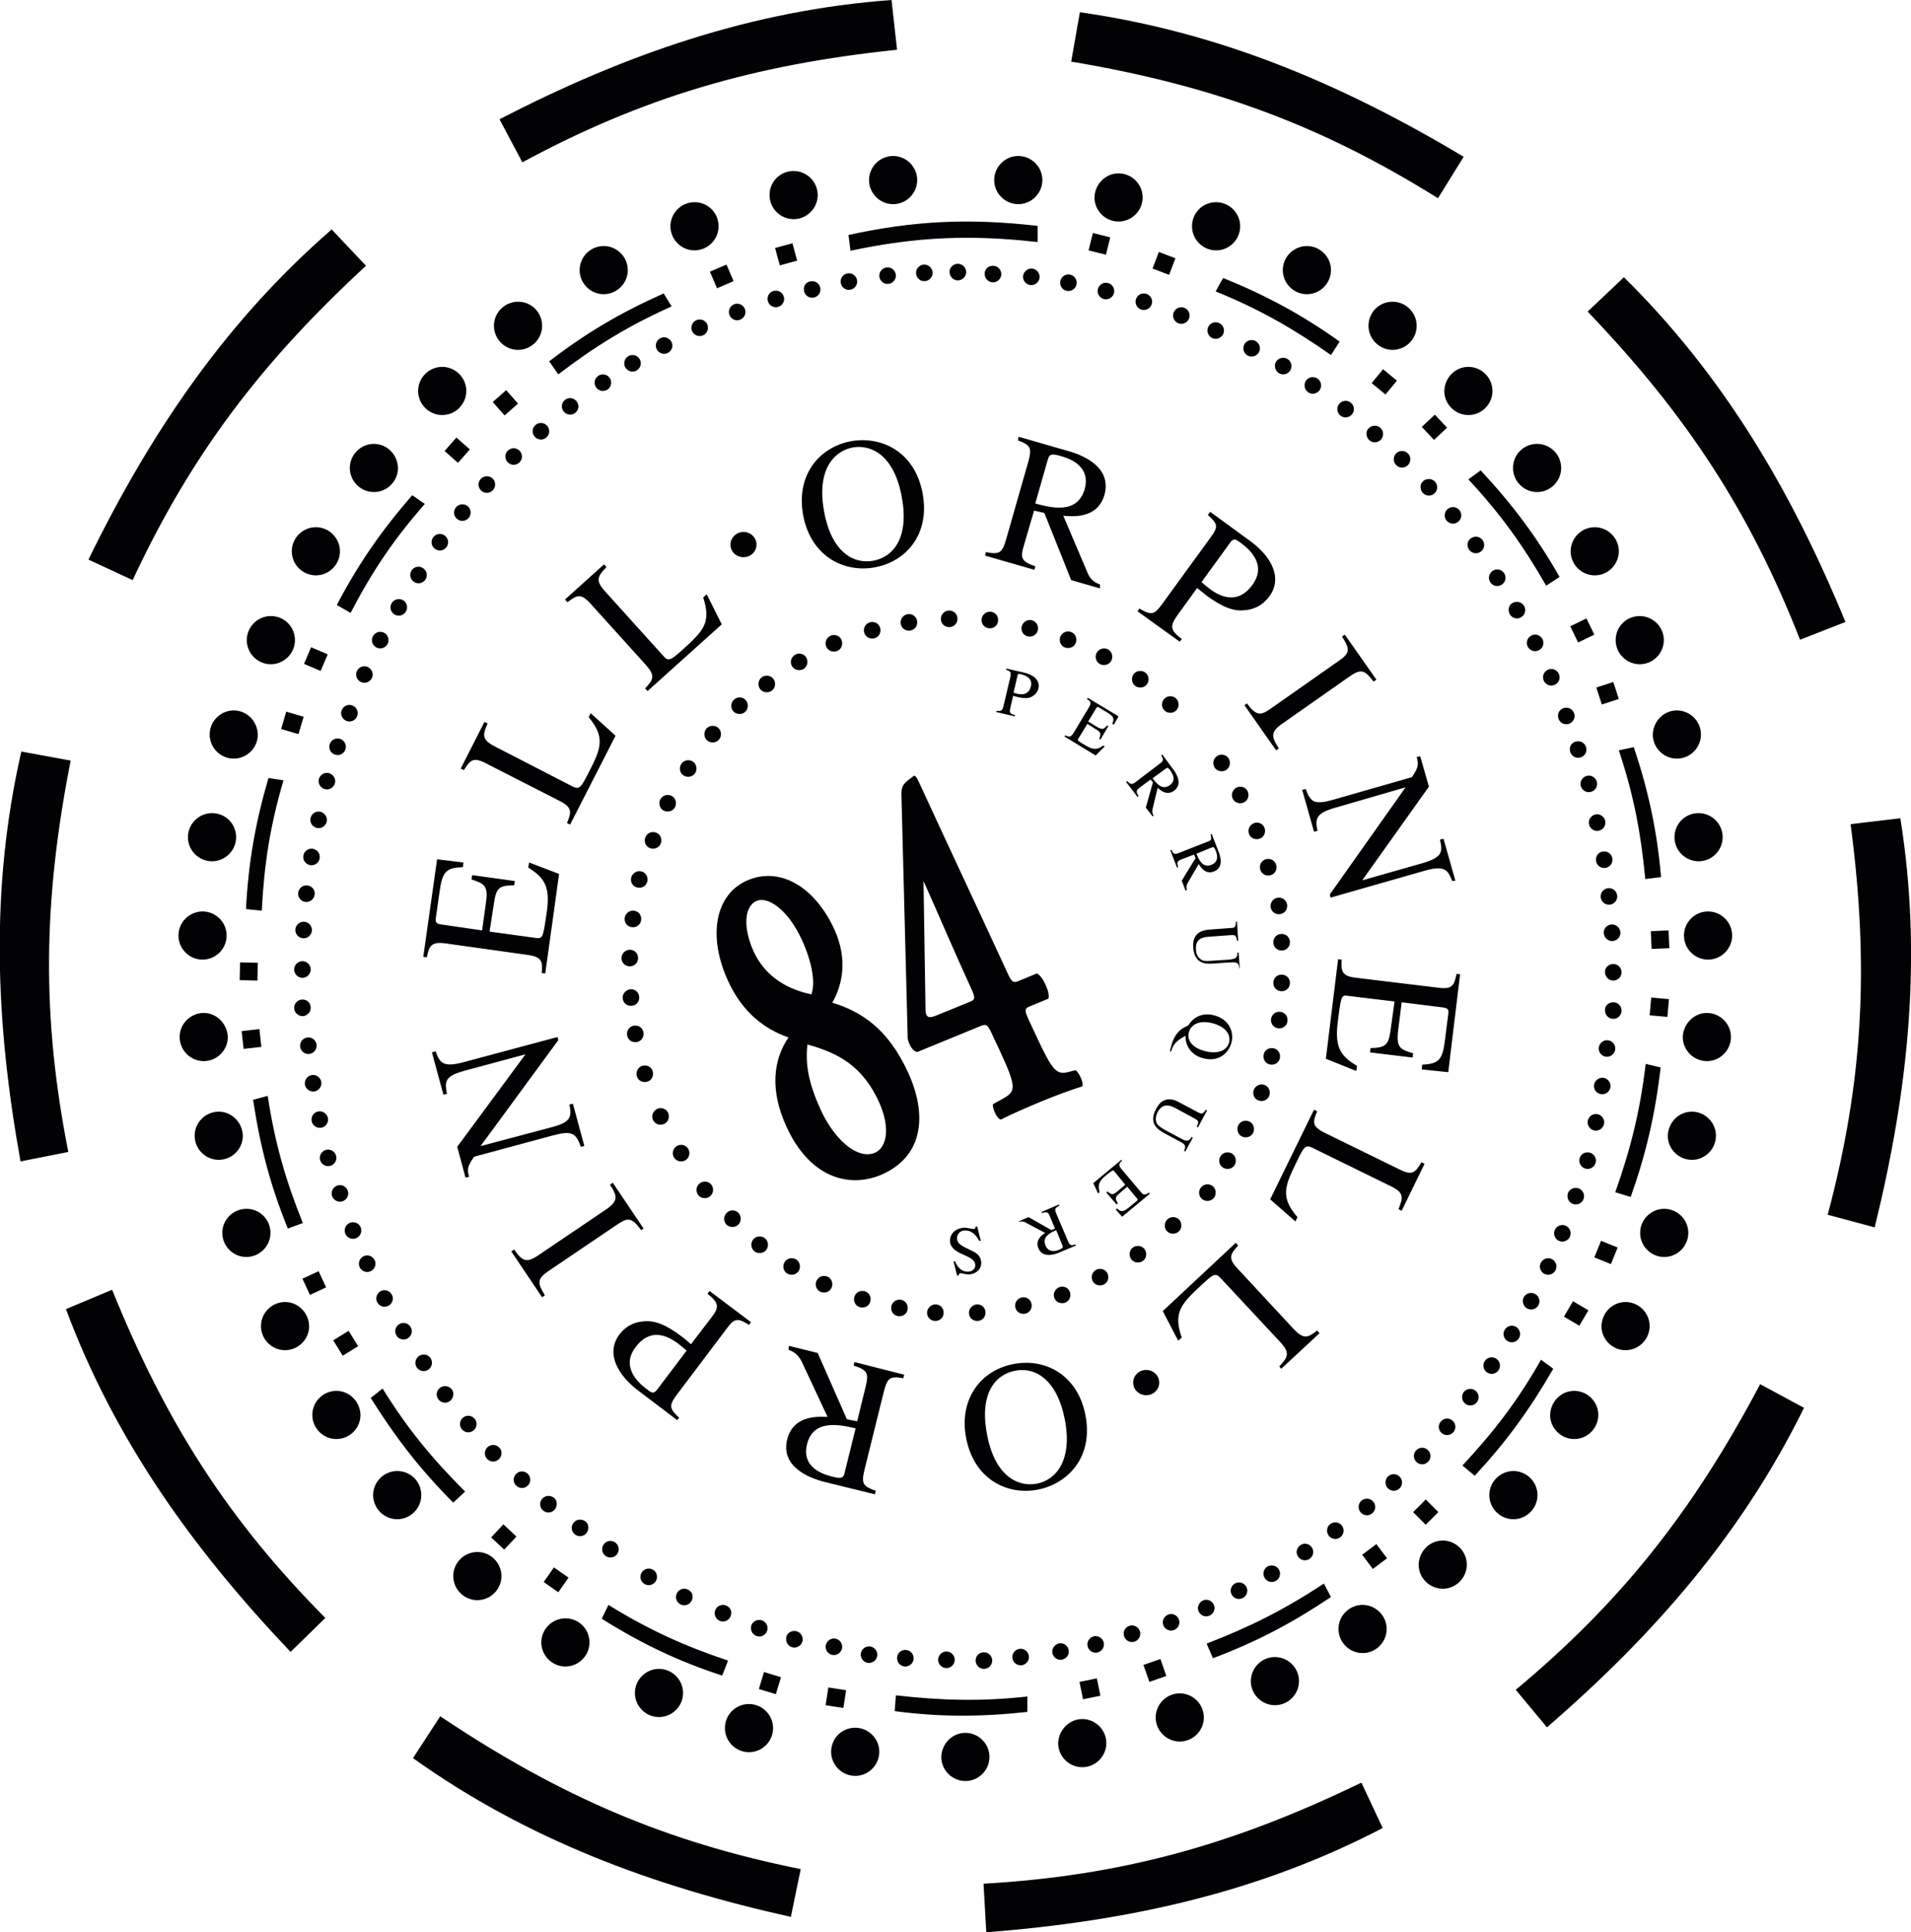 <?xml version="1.0" encoding="utf-8"?>
<!-- Generator: Adobe Illustrator 21.1.0, SVG Export Plug-In . SVG Version: 6.00 Build 0)  -->
<svg version="1.1" id="Capa_1" xmlns="http://www.w3.org/2000/svg" xmlns:xlink="http://www.w3.org/1999/xlink" x="0px" y="0px"
	 viewBox="0 0 484 489.3" style="enable-background:new 0 0 484 489.3;" xml:space="preserve">
<style type="text/css">
	.st0{fill-rule:evenodd;clip-rule:evenodd;fill:#020204;}
</style>
<path class="st0" d="M290.3,346.9c1.8,0,3.3,1.4,3.3,3.2c0,1.8-1.5,3.2-3.3,3.2c-1.8,0-3.3-1.4-3.3-3.2
	C287,348.4,288.4,346.9,290.3,346.9 M188.3,134.7c1.8,0,3.3,1.4,3.3,3.2c0,1.8-1.5,3.2-3.3,3.2c-1.8,0-3.3-1.4-3.3-3.2
	C185,136.2,186.5,134.7,188.3,134.7z M153,142.9l-9.9,8.9l0.6,0.7c2.4-1.8,3.4-2.4,5.9,0.4l14,15.5c2.4,2.7,1.9,3.7-0.2,5.9l0.6,0.7
	l18.8-16.9l-3.8-7.6l-0.9,0.8c2.1,6.4,0,8.5-5.2,13.2c-2.9,2.6-3.6,3.1-4.8,1.7l-14.9-16.5c-2.5-2.8-1.8-3.8,0.4-6.1L153,142.9z
	 M122.7,182.8l-6,11.8l0.8,0.4c1.6-2.5,2.3-3.4,5.6-1.7l18.6,9.5c3.2,1.6,3.1,2.8,1.9,5.6l0.8,0.4l11.5-22.5l-6.3-5.7l-0.5,1
	c4.3,5.2,3.1,8-0.1,14.2c-1.8,3.5-2.2,4.2-3.9,3.4L125.3,189c-3.3-1.7-3.1-2.9-1.8-5.8L122.7,182.8z M134,218.4l-0.2,1.3
	c4.4,2.7,5.5,5.2,4.7,11.1c-1,6.9-1,6.9-2.9,6.7l-11.6-1.6l1.1-7.2c0.6-3.9,1.3-4.5,5.1-4.5l0.2-1.1l-10.8-1.5l-0.2,1.1
	c3.2,1,4.3,1.6,3.7,5.7l-1,7.2l-10.3-1.5c-1.6-0.2-1.5-0.8-1.4-1.8l0.9-6.3c0.7-5.2,1.6-6.3,5.9-6.4l0.2-1.2l-6.7-0.8l-3.5,24.7
	l0.9,0.1c0.6-2.9,1.1-4,4.8-3.5l20.7,2.9c3.6,0.5,3.9,1.6,3.6,4.6l0.9,0.1l3.5-25.2L134,218.4z M109.4,266.5l2.9,10.7l0.9-0.2
	c-0.6-3.2-0.6-4.5,4.6-5.9L133,267l0,0.1l-17.2,23.3l2.1,7.8l0.9-0.2c-0.5-1.8-0.5-2.6,1.3-5.1l20-5.4c4.9-1.3,5.8-0.5,7,2.9
	l0.9-0.2l-2.9-10.7l-0.9,0.2c0.8,3.4,0,4.6-4.7,5.8l-17.7,4.7l0-0.1l19.6-26.7l-0.2-0.8l-23.9,6.4c-5.3,1.4-5.9,0-7-2.8L109.4,266.5
	z M163,311.1l-7.8-11.6l-0.7,0.5c1.9,2.9,2.1,4.1-0.9,6.2l-17.3,11.7c-3.1,2.1-4.1,1.3-6.1-1.5l-0.7,0.5l7.8,11.6l0.7-0.5
	c-2-3.3-1.9-4.2,1-6.2l17.3-11.7c2.8-1.9,3.7-1.8,6.1,1.4L163,311.1z M166.5,351.8c-0.9,1.2-1.4,1-2.5,0.1c-1.7-1.2-7.1-5.5-3-10.8
	c4.3-5.7,9.3-1.9,10.7-0.9c0.8,0.6,1.5,1.2,2.2,1.8L166.5,351.8z M172,359c-2.5-2.3-2.6-3.1-0.6-5.8l12.3-16.3c2-2.7,2.7-3.6,6-1.4
	l0.5-0.7l-10.5-7.9l-0.5,0.7c2.8,2.3,3.1,3.3,1,6l-5.2,6.8c-0.8-0.8-1.5-1.3-2.4-2c-3.9-3-6.9-4.1-9.6-3.8c-1.1,0.1-3.9,0.4-6.1,3.3
	c-3.6,4.8-0.4,10.3,4.7,14.2l9.9,7.5L172,359z M213.9,373c-0.3,1.3-0.8,1.5-3.2,0.9c-1.9-0.5-7.8-2.1-6.3-8.2
	c1.6-6.5,8.5-4.9,12.3-4L213.9,373z M199.7,341.8c1.8,0.6,2.7,1.7,3.4,3.1l6.5,13.9c-2.4-0.1-8.6-0.5-10.2,5.6
	c-1.8,7,5.5,9.9,9.6,10.9l12.6,3.1l0.2-0.9c-3.1-1.1-3.7-1.7-2.9-5.1l4.9-19.8c0.9-3.4,1.3-4.3,5-3.6l0.2-0.9l-12.6-3.2l-0.2,0.9
	c3.6,1.1,3.8,2.1,3.1,5.1l-2.2,9l-2.6-0.5l-7.4-16.8l-7.3-1.8L199.7,341.8z M257.1,347.1c5.1-1,10.6,2.2,12.6,12.4
	c2,10.5-2.4,15.3-7.1,16.2c-4.7,0.9-10.6-1.8-12.6-12.4C248,353.1,251.9,348.1,257.1,347.1z M256.7,345.4c-8.4,1.6-13.9,9-12,18.8
	c2.1,10.6,10.6,14.5,18.2,13c7.6-1.5,14.1-8.3,12-18.9C273,348.5,265.1,343.8,256.7,345.4z M324.5,346.6l9.7-9l-0.6-0.7
	c-2.3,1.8-3.3,2.4-5.9-0.3l-14.2-15.3c-2.5-2.6-2-3.7,0.1-5.9l-0.6-0.7L294.5,332l3.9,7.5l0.9-0.8c-2.2-6.3-0.2-8.5,5-13.3
	c2.9-2.7,3.5-3.2,4.8-1.8l15.2,16.3c2.5,2.7,1.9,3.8-0.3,6.1L324.5,346.6z M355,306.6l5.8-11.9l-0.8-0.4c-1.5,2.6-2.3,3.5-5.6,1.8
	l-18.8-9.2c-3.3-1.6-3.2-2.7-2-5.5l-0.8-0.4l-11.1,22.7l6.4,5.6l0.5-1.1c-4.4-5.1-3.2-7.9-0.1-14.2c1.7-3.5,2.1-4.2,3.8-3.4l20,9.8
	c3.3,1.6,3.1,2.8,1.9,5.8L355,306.6z M343.5,271.2l0.2-1.3c-4.5-2.6-5.6-5.1-4.9-11c0.9-7,0.9-7,2.8-6.7l11.6,1.4l-1,7.2
	c-0.5,3.9-1.3,4.5-5.1,4.6l-0.1,1.1l10.8,1.3l0.1-1.1c-3.3-0.9-4.3-1.5-3.8-5.7l0.9-7.2l10.4,1.3c1.6,0.2,1.5,0.8,1.4,1.7l-0.8,6.3
	c-0.6,5.2-1.5,6.3-5.8,6.5l-0.1,1.2l6.7,0.7l3-24.8l-0.9-0.1c-0.6,2.9-1,4-4.7,3.5l-20.7-2.5c-3.6-0.4-3.9-1.6-3.7-4.6l-0.9-0.1
	l-3.1,25.2L343.5,271.2z M368.6,223l-3-10.6l-0.9,0.2c0.7,3.1,0.7,4.5-4.5,6l-15.1,4.3l0-0.1l16.8-23.6l-2.2-7.7l-0.9,0.2
	c0.5,1.8,0.5,2.6-1.2,5.1l-19.9,5.7c-4.9,1.4-5.8,0.6-7-2.7l-0.9,0.2l3,10.6l0.9-0.2c-0.8-3.3-0.1-4.6,4.6-5.9l17.6-5.1l0,0.1
	l-19.1,27l0.2,0.8l23.8-6.8c5.3-1.5,5.9-0.1,7,2.6L368.6,223z M315.2,178.6l8,11.4l0.7-0.5c-1.9-2.9-2.2-4.1,0.8-6.2l17.1-12
	c3.1-2.2,4-1.4,6.1,1.3l0.7-0.5l-8-11.4l-0.7,0.5c2.1,3.3,2,4.2-0.9,6.2l-17.1,12c-2.7,1.9-3.7,1.9-6.1-1.3L315.2,178.6z
	 M311.5,137.5c0.9-1.3,1.4-1,2.5-0.2c1.7,1.2,7.2,5.3,3.2,10.8c-4.2,5.8-9.3,2.1-10.7,1.1c-0.8-0.6-1.5-1.2-2.2-1.8L311.5,137.5z
	 M305.9,130.4c2.6,2.3,2.7,3,0.7,5.7l-12,16.5c-2,2.7-2.6,3.6-6,1.5l-0.5,0.7l10.7,7.7l0.5-0.7c-2.9-2.2-3.1-3.2-1.1-6l5-6.9
	c0.9,0.7,1.6,1.3,2.5,2c4,2.9,6.9,4,9.7,3.6c1.1-0.1,3.9-0.5,6.1-3.5c3.5-4.8,0.3-10.3-5-14.1l-10-7.3L305.9,130.4z M265.4,116.3
	c0.4-1.3,0.9-1.5,3.3-0.8c1.9,0.5,7.7,2.4,6,8.4c-1.9,6.5-8.7,4.6-12.5,3.6L265.4,116.3z M278.6,148c-1.8-0.6-2.7-1.7-3.3-3.3
	l-6-14.1c2.4,0.2,8.6,0.8,10.4-5.2c2-7-5.2-10.1-9.2-11.2l-12.5-3.6l-0.2,0.9c3.1,1.2,3.6,1.8,2.7,5.2l-5.6,19.6
	c-1,3.4-1.4,4.3-5.2,3.5l-0.2,0.9l12.5,3.6l0.2-0.9c-3.6-1.2-3.8-2.2-2.9-5.2l2.6-8.9l2.6,0.6l6.8,17l7.3,2.1L278.6,148z M221.1,142
	c-5.1,0.9-10.6-2.4-12.4-12.6c-1.9-10.6,2.6-15.2,7.3-16.1c4.7-0.8,10.5,2,12.4,12.6C230.3,136.1,226.3,141.1,221.1,142z
	 M221.4,143.7c8.4-1.5,14.1-8.7,12.3-18.6c-1.9-10.7-10.4-14.7-18-13.4c-7.6,1.3-14.2,8-12.3,18.7
	C205.2,140.3,213.1,145.1,221.4,143.7z M245.7,249.7c1.4,3,1.4,3.4-0.1,4l-8.6,3.5c-2.2,0.9-2.6,0-2.6-1.8l-0.5-32.3
	C237.9,232,241.6,240.8,245.7,249.7z M253.1,265.8c4.3,9.3,4.3,10.5,1.1,12.3l-2.7,1.5c-0.3,0.9,1.1,3.9,2,3.9c2.3-1.2,6.4-3,11-4.9
	c3.2-1.3,7-2.7,9.6-3.5c0.5-0.6-0.8-3.6-1.7-4.1l-1.6,0.4c-3.2,0.9-4.2-0.1-8.5-9.4l-1.5-3.2c-1.4-3-1.4-3.4,0.1-4l4.6-1.9
	c0.6-1.5-1.5-5.9-2.9-6.4l-4.6,1.9c-1.5,0.6-1.8,0.3-3.1-2.6c-7.1-15.4-14.3-30.7-21.4-46.1c-0.7-1.4-1.5-3.7-2.1-3.2
	c-2.1,1.6-3.1,2.1-3.1,4.5l1.6,62.1c0.4,1.6,1.3,3.1,2.4,3.3l16.1-6.6c1.5-0.6,1.8-0.3,3.1,2.6L253.1,265.8z M191.7,228.1
	c2.8-1.1,7.8,2.1,11.4,9.9c2.5,5.5,3.5,10.7,2.4,13.8c-7.5-1.6-12.1-5.5-14.6-10.8C188.1,234.8,188.5,229.4,191.7,228.1z
	 M221.6,291.9c-4.5,1.9-10.4-3.5-13.8-11c-2.9-6.4-3.9-11.2-3.3-16.4c7.8,2.1,14,5.5,18.1,14.5C225.6,285.6,224.6,290.6,221.6,291.9
	z M222.9,297.6c10.9-4.5,12.1-15.1,7.1-26c-5.1-11.2-12-15.5-19.2-17.7c2.4-4.2,4.1-10.7,0.5-18.6c-5.1-11-13.8-15.7-21.7-12.5
	c-8.6,3.5-10.4,14.3-5.2,25.6c3.6,7.9,9.2,12.2,15.3,14.3c-3.9,5.7-4.7,13.4-0.6,22.4C204.9,298,214.7,300.9,222.9,297.6z
	 M242.4,323l0.4,0c0-0.2,0.1-0.6,0.5-0.6c0.4,0,1.4,0.4,2.4,0.3c1.5-0.2,3-1.3,2.8-3.2c-0.2-1.7-1.3-2.3-3-3.1
	c-2.7-1.2-3-1.8-3.1-2.7c-0.1-0.9,0.5-2,1.8-2.1c2.3-0.2,3.4,1.9,3.8,2.6l0.4,0l-0.9-3.6l-0.4,0c0,0.3-0.1,0.6-0.5,0.6
	c-0.5,0.1-1.4-0.4-2.7-0.3c-2.4,0.3-3.4,2-3.3,3.5c0.4,3.5,6.1,3.2,6.4,5.8c0.1,1.1-0.7,1.7-1.6,1.8c-1.8,0.2-3-1.2-3.5-2.6l-0.4,0
	L242.4,323z M269.1,315.4c0.2,0.5,0.1,0.6-0.7,1c-0.6,0.3-2.7,1.1-3.6-1c-1-2.3,1.4-3.3,2.7-3.9L269.1,315.4z M258.1,309.4
	c0.7-0.2,1.2-0.1,1.7,0.2l4.9,2.6c-0.7,0.5-2.6,1.7-1.7,3.9c1,2.4,3.8,1.7,5.2,1.1l4.3-1.8l-0.1-0.3c-1.1,0.4-1.4,0.3-1.9-0.8
	l-2.9-6.8c-0.5-1.2-0.6-1.5,0.7-2.2l-0.1-0.3l-4.4,1.9l0.1,0.3c1.3-0.5,1.6-0.2,2,0.8l1.3,3.1l-0.9,0.4l-5.8-3.3l-2.5,1.1
	L258.1,309.4z M278.1,302.2l0.4-0.3c-0.5-1.8-0.2-2.7,1.4-4.1c2-1.6,2-1.6,2.4-1.1l2.7,3.3l-2,1.7c-1.1,0.9-1.4,0.9-2.5,0l-0.3,0.3
	l2.6,3l0.3-0.3c-0.6-1.1-0.8-1.5,0.4-2.5l2-1.7l2.4,2.9c0.4,0.4,0.2,0.6-0.1,0.8l-1.8,1.5c-1.5,1.2-2,1.3-3.1,0.3l-0.3,0.3l1.6,1.8
	l7-5.8L291,302c-0.9,0.6-1.3,0.8-2.1-0.2L284,296c-0.8-1-0.6-1.4,0.2-2.1l-0.2-0.2l-7.1,5.9L278.1,302.2z M300.2,291.6l1.9-3.5
	l-0.3-0.2c-0.6,1-1.1,1.3-2.7,0.4l-4.1-2.2c-1.2-0.7-1.6-1.1-1.9-1.4c-0.5-0.8-0.5-1.9,0.1-3.1c1.4-2.6,3.5-1.5,4.5-1l4.8,2.6
	c1.1,0.6,1.2,0.9,0.6,2.1l0.3,0.2l2.3-4.3l-0.3-0.2c-0.7,1.1-1,1.2-2.1,0.6l-4.7-2.5c-0.9-0.5-3.9-2-5.8,1.7c-2.1,3.9,0.8,5.4,2,6.1
	l3.9,2.1c1.6,0.8,1.7,1.2,1.2,2.4L300.2,291.6z M311.3,263.9c-0.4,1.7-2.2,3.2-6,2.3c-3.6-0.9-4.7-3-4.2-4.8c0.5-1.8,2.4-3.2,6-2.3
	C310.8,260.1,311.7,262.3,311.3,263.9z M296.6,266.3c0.4-1.5,1.1-2.3,2-3c0.3-0.2,1.4-0.9,1.7-1c-0.2,1.8,0.9,4.8,4.5,5.7
	c3.8,1,6.4-1.3,7.1-4c0.7-2.7-0.6-5.9-4.4-6.9c-3.5-0.9-5.6,1-6.5,2.5l-1.1,0.6c-1.8,0.9-2.9,2.9-3.4,5.2c-0.1,0.2-0.1,0.5-0.2,0.8
	L296.6,266.3z M314,245.2l-0.3-4l-0.3,0c0,1.2-0.2,1.6-2.1,1.8l-4.6,0.3c-1.4,0.1-2,0-2.3-0.2c-0.8-0.4-1.5-1.4-1.5-2.7
	c-0.2-3,2.2-3.1,3.3-3.2l5.5-0.4c1.2-0.1,1.4,0.1,1.6,1.4l0.3,0l-0.3-4.8l-0.3,0c0,1.3-0.2,1.6-1.4,1.6l-5.3,0.4
	c-1,0.1-4.4,0.3-4.1,4.5c0.3,4.4,3.5,4.2,4.9,4.1l4.5-0.3c1.8-0.1,2.1,0.1,2.3,1.5L314,245.2z M306.9,214.6c0.5-0.2,0.6-0.1,1,0.8
	c0.3,0.7,1,2.8-1.1,3.6c-2.3,0.9-3.2-1.5-3.8-2.8L306.9,214.6z M300.6,225.3c-0.2-0.7-0.1-1.2,0.2-1.7l2.8-4.8
	c0.5,0.8,1.7,2.7,3.8,1.9c2.5-0.9,1.8-3.7,1.2-5.1l-1.7-4.4l-0.3,0.1c0.3,1.2,0.3,1.5-0.9,1.9l-6.9,2.7c-1.2,0.5-1.6,0.5-2.1-0.7
	l-0.3,0.1l1.7,4.4l0.3-0.1c-0.4-1.3-0.2-1.6,0.9-2l3.1-1.2l0.4,0.9l-3.5,5.7l1,2.6L300.6,225.3z M295.3,194.6
	c0.4-0.3,0.6-0.2,1.1,0.5c0.4,0.6,1.7,2.4-0.1,3.7c-2,1.5-3.5-0.6-4.4-1.7L295.3,194.6z M292.2,206.6c-0.4-0.6-0.4-1.1-0.3-1.7
	l1.3-5.4c0.7,0.6,2.3,2.1,4.2,0.7c2.1-1.6,0.7-4.1-0.2-5.3l-2.8-3.8l-0.3,0.2c0.6,1,0.7,1.3-0.4,2.1l-5.9,4.5
	c-1,0.8-1.4,0.9-2.3-0.1l-0.3,0.2l2.9,3.8l0.3-0.2c-0.8-1.1-0.6-1.5,0.3-2.2l2.7-2l0.6,0.7l-1.8,6.4l1.7,2.2L292.2,206.6z
	 M279.8,189l-0.4-0.2c-1.5,1.1-2.5,1.1-4.4,0c-2.2-1.3-2.2-1.3-1.8-1.9l2.2-3.6l2.2,1.4c1.2,0.7,1.3,1.1,0.8,2.4l0.3,0.2l2-3.4
	l-0.3-0.2c-0.8,0.9-1.1,1.2-2.5,0.4l-2.3-1.4l2-3.3c0.3-0.5,0.5-0.4,0.8-0.2l2,1.2c1.6,1,1.9,1.4,1.3,2.9l0.4,0.2l1.2-2.1l-7.8-4.7
	l-0.2,0.3c0.9,0.6,1.2,0.9,0.5,2.1l-3.9,6.5c-0.7,1.1-1.1,1.1-2.1,0.6l-0.2,0.3l7.9,4.8L279.8,189z M257.7,171.1
	c0.1-0.5,0.3-0.5,0.8-0.4c0.7,0.2,3.2,0.8,2.6,3.1c-0.6,2.5-2.8,2-3.4,1.9c-0.3-0.1-0.7-0.2-1-0.3L257.7,171.1z M254.8,169.6
	c1.2,0.4,1.3,0.6,1.1,1.8l-1.7,7.2c-0.3,1.2-0.4,1.6-1.8,1.4l-0.1,0.3l4.7,1.1l0.1-0.3c-1.3-0.3-1.5-0.6-1.2-1.9l0.7-3
	c0.4,0.1,0.7,0.2,1.1,0.3c1.7,0.4,2.9,0.4,3.8-0.2c0.3-0.2,1.2-0.7,1.5-2c0.5-2.1-1.4-3.5-3.7-4l-4.4-1L254.8,169.6z M247.5,330.3
	c1.2,0,2.1,0.9,2.1,2.1c0,1.2-0.9,2.1-2.1,2.1c-1.2,0-2.1-0.9-2.1-2.1C245.4,331.3,246.4,330.3,247.5,330.3z M310.9,291.8
	c1.2,0,2.1,0.9,2.1,2.1c0,1.2-0.9,2.1-2.1,2.1c-1.2,0-2.1-0.9-2.1-2.1C308.8,292.8,309.7,291.8,310.9,291.8z M305.8,299.9
	c1.2,0,2.1,0.9,2.1,2.1c0,1.2-0.9,2.1-2.1,2.1c-1.2,0-2.1-0.9-2.1-2.1C303.7,300.9,304.6,299.9,305.8,299.9z M297.1,308.2
	c1.2,0,2.1,0.9,2.1,2.1c0,1.2-0.9,2.1-2.1,2.1c-1.2,0-2.1-0.9-2.1-2.1C295,309.1,296,308.2,297.1,308.2z M288.2,315.5
	c1.2,0,2.1,0.9,2.1,2.1c0,1.2-0.9,2.1-2.1,2.1c-1.2,0-2.1-0.9-2.1-2.1C286.1,316.4,287,315.5,288.2,315.5z M278.6,321.3
	c1.2,0,2.1,0.9,2.1,2.1c0,1.2-0.9,2.1-2.1,2.1c-1.2,0-2.1-0.9-2.1-2.1C276.5,322.3,277.4,321.3,278.6,321.3z M269,325.8
	c1.2,0,2.1,0.9,2.1,2.1c0,1.2-0.9,2.1-2.1,2.1c-1.2,0-2.1-0.9-2.1-2.1C266.9,326.8,267.9,325.8,269,325.8z M259.2,328.5
	c1.2,0,2.1,0.9,2.1,2.1c0,1.2-0.9,2.1-2.1,2.1c-1.2,0-2.1-0.9-2.1-2.1C257.1,329.5,258,328.5,259.2,328.5z M236.9,330.3
	c1.2,0,2.1,0.9,2.1,2.1c0,1.2-0.9,2.1-2.1,2.1s-2.1-0.9-2.1-2.1C234.8,331.3,235.8,330.3,236.9,330.3z M227.8,329.1
	c1.2,0,2.1,0.9,2.1,2.1c0,1.2-0.9,2.1-2.1,2.1c-1.2,0-2.1-0.9-2.1-2.1C225.7,330.1,226.6,329.1,227.8,329.1z M218.4,326.9
	c1.2,0,2.1,0.9,2.1,2.1c0,1.2-0.9,2.1-2.1,2.1c-1.2,0-2.1-0.9-2.1-2.1C216.3,327.8,217.2,326.9,218.4,326.9z M208.7,323.1
	c1.2,0,2.1,0.9,2.1,2.1c0,1.2-0.9,2.1-2.1,2.1c-1.2,0-2.1-0.9-2.1-2.1C206.6,324.1,207.5,323.1,208.7,323.1z M200.5,318.6
	c1.2,0,2.1,0.9,2.1,2.1c0,1.2-0.9,2.1-2.1,2.1c-1.2,0-2.1-0.9-2.1-2.1C198.4,319.6,199.3,318.6,200.5,318.6z M192.4,313.1
	c1.2,0,2.1,0.9,2.1,2.1c0,1.2-0.9,2.1-2.1,2.1c-1.2,0-2.1-0.9-2.1-2.1C190.3,314,191.2,313.1,192.4,313.1z M185.5,306.5
	c1.2,0,2.1,0.9,2.1,2.1c0,1.2-0.9,2.1-2.1,2.1c-1.2,0-2.1-0.9-2.1-2.1C183.4,307.5,184.4,306.5,185.5,306.5z M178.5,299.2
	c1.2,0,2.1,0.9,2.1,2.1c0,1.2-0.9,2.1-2.1,2.1c-1.2,0-2.1-0.9-2.1-2.1C176.4,300.1,177.4,299.2,178.5,299.2z M172.5,289.9
	c1.2,0,2.1,0.9,2.1,2.1c0,1.2-0.9,2.1-2.1,2.1c-1.2,0-2.1-0.9-2.1-2.1C170.4,290.8,171.4,289.9,172.5,289.9z M167.3,280.6
	c1.2,0,2.1,0.9,2.1,2.1c0,1.2-0.9,2.1-2.1,2.1c-1.2,0-2.1-0.9-2.1-2.1C165.2,281.6,166.2,280.6,167.3,280.6z M163.3,269.8
	c1.2,0,2.1,0.9,2.1,2.1c0,1.2-0.9,2.1-2.1,2.1c-1.2,0-2.1-0.9-2.1-2.1C161.2,270.8,162.1,269.8,163.3,269.8z M160.9,259.7
	c1.2,0,2.1,0.9,2.1,2.1c0,1.2-0.9,2.1-2.1,2.1c-1.2,0-2.1-0.9-2.1-2.1C158.8,260.6,159.7,259.7,160.9,259.7z M159.8,250.5
	c1.2,0,2.1,0.9,2.1,2.1c0,1.2-0.9,2.1-2.1,2.1c-1.2,0-2.1-0.9-2.1-2.1C157.7,251.5,158.7,250.5,159.8,250.5z M159.5,240.5
	c1.2,0,2.1,0.9,2.1,2.1c0,1.2-0.9,2.1-2.1,2.1c-1.2,0-2.1-0.9-2.1-2.1C157.4,241.5,158.4,240.5,159.5,240.5z M160.3,230.6
	c1.2,0,2.1,0.9,2.1,2.1c0,1.2-0.9,2.1-2.1,2.1c-1.2,0-2.1-0.9-2.1-2.1C158.2,231.6,159.1,230.6,160.3,230.6z M161.9,220.6
	c1.2,0,2.1,0.9,2.1,2.1c0,1.2-0.9,2.1-2.1,2.1c-1.2,0-2.1-0.9-2.1-2.1C159.8,221.6,160.8,220.6,161.9,220.6z M165.4,210.7
	c1.2,0,2.1,0.9,2.1,2.1c0,1.2-0.9,2.1-2.1,2.1c-1.2,0-2.1-0.9-2.1-2.1C163.3,211.7,164.2,210.7,165.4,210.7z M169.1,201.3
	c1.2,0,2.1,0.9,2.1,2.1c0,1.2-0.9,2.1-2.1,2.1c-1.2,0-2.1-0.9-2.1-2.1C167,202.3,167.9,201.3,169.1,201.3z M174.3,192.5
	c1.2,0,2.1,0.9,2.1,2.1c0,1.2-0.9,2.1-2.1,2.1c-1.2,0-2.1-0.9-2.1-2.1C172.2,193.4,173.2,192.5,174.3,192.5z M180.5,183.8
	c1.2,0,2.1,0.9,2.1,2.1c0,1.2-0.9,2.1-2.1,2.1c-1.2,0-2.1-0.9-2.1-2.1C178.4,184.7,179.3,183.8,180.5,183.8z M187.3,176.6
	c1.2,0,2.1,0.9,2.1,2.1c0,1.2-0.9,2.1-2.1,2.1c-1.2,0-2.1-0.9-2.1-2.1C185.2,177.6,186.2,176.6,187.3,176.6z M194.2,171.1
	c1.2,0,2.1,0.9,2.1,2.1c0,1.2-0.9,2.1-2.1,2.1c-1.2,0-2.1-0.9-2.1-2.1C192.1,172,193,171.1,194.2,171.1z M202.4,165.5
	c1.2,0,2.1,0.9,2.1,2.1c0,1.2-0.9,2.1-2.1,2.1c-1.2,0-2.1-0.9-2.1-2.1C200.3,166.5,201.3,165.5,202.4,165.5z M211.2,160.8
	c1.2,0,2.1,0.9,2.1,2.1c0,1.2-0.9,2.1-2.1,2.1c-1.2,0-2.1-0.9-2.1-2.1C209.1,161.7,210.1,160.8,211.2,160.8z M220.9,157.5
	c1.2,0,2.1,0.9,2.1,2.1c0,1.2-0.9,2.1-2.1,2.1c-1.2,0-2.1-0.9-2.1-2.1C218.8,158.4,219.8,157.5,220.9,157.5z M230.2,155.5
	c1.2,0,2.1,0.9,2.1,2.1c0,1.2-0.9,2.1-2.1,2.1c-1.2,0-2.1-0.9-2.1-2.1C228.1,156.5,229,155.5,230.2,155.5z M240.4,154.6
	c1.2,0,2.1,0.9,2.1,2.1c0,1.2-0.9,2.1-2.1,2.1c-1.2,0-2.1-0.9-2.1-2.1C238.3,155.6,239.2,154.6,240.4,154.6z M250.7,154.9
	c1.2,0,2.1,0.9,2.1,2.1c0,1.2-0.9,2.1-2.1,2.1c-1.2,0-2.1-0.9-2.1-2.1C248.6,155.9,249.5,154.9,250.7,154.9z M260.8,157
	c1.2,0,2.1,0.9,2.1,2.1c0,1.2-0.9,2.1-2.1,2.1c-1.2,0-2.1-0.9-2.1-2.1C258.7,158,259.7,157,260.8,157z M270.5,159.9
	c1.2,0,2.1,0.9,2.1,2.1c0,1.2-0.9,2.1-2.1,2.1c-1.2,0-2.1-0.9-2.1-2.1C268.4,160.8,269.4,159.9,270.5,159.9z M279.6,164.2
	c1.2,0,2.1,0.9,2.1,2.1c0,1.2-0.9,2.1-2.1,2.1c-1.2,0-2.1-0.9-2.1-2.1C277.5,165.1,278.5,164.2,279.6,164.2z M288.8,169.9
	c1.2,0,2.1,0.9,2.1,2.1c0,1.2-0.9,2.1-2.1,2.1c-1.2,0-2.1-0.9-2.1-2.1C286.7,170.8,287.6,169.9,288.8,169.9z M296.4,176.3
	c1.2,0,2.1,0.9,2.1,2.1c0,1.2-0.9,2.1-2.1,2.1c-1.2,0-2.1-0.9-2.1-2.1C294.3,177.3,295.2,176.3,296.4,176.3z M303.7,183.5
	c1.2,0,2.1,0.9,2.1,2.1c0,1.2-0.9,2.1-2.1,2.1c-1.2,0-2.1-0.9-2.1-2.1C301.6,184.4,302.5,183.5,303.7,183.5z M303.7,183.5
	c1.2,0,2.1,0.9,2.1,2.1c0,1.2-0.9,2.1-2.1,2.1c-1.2,0-2.1-0.9-2.1-2.1C301.6,184.4,302.5,183.5,303.7,183.5 M309.4,191.1
	c1.2,0,2.1,0.9,2.1,2.1c0,1.2-0.9,2.1-2.1,2.1c-1.2,0-2.1-0.9-2.1-2.1C307.3,192.1,308.2,191.1,309.4,191.1z M314.1,199.2
	c1.2,0,2.1,0.9,2.1,2.1c0,1.2-0.9,2.1-2.1,2.1c-1.2,0-2.1-0.9-2.1-2.1C312,200.2,313,199.2,314.1,199.2z M318.3,208.3
	c1.2,0,2.1,0.9,2.1,2.1c0,1.2-0.9,2.1-2.1,2.1c-1.2,0-2.1-0.9-2.1-2.1C316.2,209.3,317.2,208.3,318.3,208.3z M321.2,217.5
	c1.2,0,2.1,0.9,2.1,2.1c0,1.2-0.9,2.1-2.1,2.1c-1.2,0-2.1-0.9-2.1-2.1C319.1,218.4,320,217.5,321.2,217.5z M323.9,227.3
	c1.2,0,2.1,0.9,2.1,2.1c0,1.2-0.9,2.1-2.1,2.1c-1.2,0-2.1-0.9-2.1-2.1C321.8,228.3,322.7,227.3,323.9,227.3z M324.6,236.5
	c1.2,0,2.1,0.9,2.1,2.1c0,1.2-0.9,2.1-2.1,2.1c-1.2,0-2.1-0.9-2.1-2.1C322.5,237.4,323.4,236.5,324.6,236.5z M324.6,246.8
	c1.2,0,2.1,0.9,2.1,2.1c0,1.2-0.9,2.1-2.1,2.1c-1.2,0-2.1-0.9-2.1-2.1C322.5,247.7,323.4,246.8,324.6,246.8z M324,256.2
	c1.2,0,2.1,0.9,2.1,2.1c0,1.2-0.9,2.1-2.1,2.1c-1.2,0-2.1-0.9-2.1-2.1C321.9,257.2,322.8,256.2,324,256.2z M322.1,265.4
	c1.2,0,2.1,0.9,2.1,2.1c0,1.2-0.9,2.1-2.1,2.1c-1.2,0-2.1-0.9-2.1-2.1C320,266.3,320.9,265.4,322.1,265.4z M319.5,274.6
	c1.2,0,2.1,0.9,2.1,2.1c0,1.2-0.9,2.1-2.1,2.1s-2.1-0.9-2.1-2.1C317.4,275.6,318.4,274.6,319.5,274.6z M315.5,283.8
	c1.2,0,2.1,0.9,2.1,2.1c0,1.2-0.9,2.1-2.1,2.1c-1.2,0-2.1-0.9-2.1-2.1C313.4,284.7,314.3,283.8,315.5,283.8z M107.3,343
	c-1.2,0-2.1,1-2.1,2.1c0,1.2,1,2.1,2.1,2.1c1.2,0,2.1-1,2.1-2.1C109.4,343.9,108.5,343,107.3,343z M183.1,406.4
	c-1.2,0-2.1,1-2.1,2.1c0,1.2,1,2.1,2.1,2.1c1.2,0,2.1-1,2.1-2.1C185.3,407.4,184.3,406.4,183.1,406.4z M173.3,402.3
	c-1.2,0-2.1,1-2.1,2.1c0,1.2,1,2.1,2.1,2.1c1.2,0,2.1-1,2.1-2.1C175.5,403.3,174.5,402.3,173.3,402.3z M164.3,397.2
	c-1.2,0-2.1,1-2.1,2.1c0,1.2,1,2.1,2.1,2.1c1.2,0,2.1-1,2.1-2.1C166.4,398.1,165.5,397.2,164.3,397.2z M154.6,390.2
	c-1.2,0-2.1,1-2.1,2.1c0,1.2,1,2.1,2.1,2.1c1.2,0,2.1-1,2.1-2.1C156.7,391.2,155.8,390.2,154.6,390.2z M146.9,384.8
	c-1.2,0-2.1,1-2.1,2.1c0,1.2,1,2.1,2.1,2.1c1.2,0,2.1-1,2.1-2.1C149.1,385.7,148.1,384.8,146.9,384.8z M138.9,378.8
	c-1.2,0-2.1,1-2.1,2.1c0,1.2,1,2.1,2.1,2.1c1.2,0,2.1-1,2.1-2.1C141.1,379.7,140.1,378.8,138.9,378.8z M132.2,372.6
	c-1.2,0-2.1,1-2.1,2.1c0,1.2,1,2.1,2.1,2.1c1.2,0,2.1-1,2.1-2.1C134.3,373.5,133.3,372.6,132.2,372.6z M124.9,365.9
	c-1.2,0-2.1,1-2.1,2.1c0,1.2,1,2.1,2.1,2.1c1.2,0,2.1-1,2.1-2.1C127.1,366.9,126.1,365.9,124.9,365.9z M118.6,358.5
	c-1.2,0-2.1,1-2.1,2.1c0,1.2,1,2.1,2.1,2.1c1.2,0,2.1-1,2.1-2.1C120.7,359.5,119.8,358.5,118.6,358.5z M112.7,351
	c-1.2,0-2.1,1-2.1,2.1c0,1.2,1,2.1,2.1,2.1c1.2,0,2.1-1,2.1-2.1C114.9,351.9,113.9,351,112.7,351z M102.2,335c-1.2,0-2.1,1-2.1,2.1
	c0,1.2,1,2.1,2.1,2.1c1.2,0,2.1-1,2.1-2.1C104.3,336,103.4,335,102.2,335z M97.4,326.7c-1.2,0-2.1,1-2.1,2.1c0,1.2,1,2.1,2.1,2.1
	c1.2,0,2.1-1,2.1-2.1C99.5,327.7,98.5,326.7,97.4,326.7z M93,317.9c-1.2,0-2.1,1-2.1,2.1c0,1.2,1,2.1,2.1,2.1c1.2,0,2.1-1,2.1-2.1
	C95.1,318.9,94.2,317.9,93,317.9z M89.4,309.5c-1.2,0-2.1,1-2.1,2.1c0,1.2,1,2.1,2.1,2.1c1.2,0,2.1-1,2.1-2.1
	C91.5,310.4,90.6,309.5,89.4,309.5z M86.1,300.1c-1.2,0-2.1,1-2.1,2.1c0,1.2,1,2.1,2.1,2.1c1.2,0,2.1-1,2.1-2.1
	C88.2,301.1,87.3,300.1,86.1,300.1z M83.1,291.1c-1.2,0-2.1,1-2.1,2.1c0,1.2,1,2.1,2.1,2.1c1.2,0,2.1-1,2.1-2.1
	C85.2,292,84.2,291.1,83.1,291.1z M81,281.4c-1.2,0-2.1,1-2.1,2.1c0,1.2,1,2.1,2.1,2.1c1.2,0,2.1-1,2.1-2.1
	C83.1,282.4,82.1,281.4,81,281.4z M79.3,272.2c-1.2,0-2.1,1-2.1,2.1c0,1.2,1,2.1,2.1,2.1c1.2,0,2.1-1,2.1-2.1
	C81.4,273.2,80.5,272.2,79.3,272.2z M78.1,262.7c-1.2,0-2.1,1-2.1,2.1c0,1.2,1,2.1,2.1,2.1c1.2,0,2.1-1,2.1-2.1
	C80.2,263.7,79.3,262.7,78.1,262.7z M76.6,253.1c-1.2,0-2.1,1-2.1,2.1c0,1.2,1,2.1,2.1,2.1c1.2,0,2.1-1,2.1-2.1
	C78.7,254,77.8,253.1,76.6,253.1z M76.6,243.4c-1.2,0-2.1,1-2.1,2.1c0,1.2,1,2.1,2.1,2.1c1.2,0,2.1-1,2.1-2.1
	C78.7,244.4,77.8,243.4,76.6,243.4z M76.9,233.4c-1.2,0-2.1,1-2.1,2.1c0,1.2,1,2.1,2.1,2.1c1.2,0,2.1-1,2.1-2.1
	C79,234.4,78.1,233.4,76.9,233.4z M77.6,224.2c-1.2,0-2.1,1-2.1,2.1c0,1.2,1,2.1,2.1,2.1c1.2,0,2.1-1,2.1-2.1
	C79.8,225.2,78.8,224.2,77.6,224.2z M78.9,214.9c-1.2,0-2.1,1-2.1,2.1c0,1.2,1,2.1,2.1,2.1c1.2,0,2.1-1,2.1-2.1
	C81,215.8,80,214.9,78.9,214.9z M80.7,205.5c-1.2,0-2.1,1-2.1,2.1c0,1.2,1,2.1,2.1,2.1c1.2,0,2.1-1,2.1-2.1
	C82.8,206.5,81.8,205.5,80.7,205.5z M82.8,195.7c-1.2,0-2.1,1-2.1,2.1c0,1.2,1,2.1,2.1,2.1c1.2,0,2.1-1,2.1-2.1
	C84.9,196.7,83.9,195.7,82.8,195.7z M85.5,187c-1.2,0-2.1,1-2.1,2.1c0,1.2,1,2.1,2.1,2.1c1.2,0,2.1-1,2.1-2.1
	C87.6,187.9,86.6,187,85.5,187z M88.5,178.5c-1.2,0-2.1,1-2.1,2.1c0,1.2,1,2.1,2.1,2.1c1.2,0,2.1-1,2.1-2.1
	C90.6,179.5,89.7,178.5,88.5,178.5z M92.3,168.7c-1.2,0-2.1,1-2.1,2.1c0,1.2,1,2.1,2.1,2.1c1.2,0,2.1-1,2.1-2.1
	C94.4,169.7,93.4,168.7,92.3,168.7z M96.3,160c-1.2,0-2.1,1-2.1,2.1c0,1.2,1,2.1,2.1,2.1c1.2,0,2.1-1,2.1-2.1
	C98.4,160.9,97.5,160,96.3,160z M101,151.7c-1.2,0-2.1,1-2.1,2.1c0,1.2,1,2.1,2.1,2.1c1.2,0,2.1-1,2.1-2.1
	C103.1,152.6,102.2,151.7,101,151.7z M106,143.5c-1.2,0-2.1,1-2.1,2.1c0,1.2,1,2.1,2.1,2.1c1.2,0,2.1-1,2.1-2.1
	C108.1,144.5,107.1,143.5,106,143.5z M111.4,135.2c-1.2,0-2.1,1-2.1,2.1c0,1.2,1,2.1,2.1,2.1c1.2,0,2.1-1,2.1-2.1
	C113.5,136.2,112.6,135.2,111.4,135.2z M117.1,127.7c-1.2,0-2.1,1-2.1,2.1c0,1.2,1,2.1,2.1,2.1c1.2,0,2.1-1,2.1-2.1
	C119.2,128.6,118.3,127.7,117.1,127.7z M123.3,120.6c-1.2,0-2.1,1-2.1,2.1c0,1.2,1,2.1,2.1,2.1c1.2,0,2.1-1,2.1-2.1
	C125.4,121.5,124.5,120.6,123.3,120.6z M130.1,113.5c-1.2,0-2.1,1-2.1,2.1c0,1.2,1,2.1,2.1,2.1c1.2,0,2.1-1,2.1-2.1
	C132.2,114.4,131.2,113.5,130.1,113.5z M137,107.1c-1.2,0-2.1,1-2.1,2.1c0,1.2,1,2.1,2.1,2.1c1.2,0,2.1-1,2.1-2.1
	C139.1,108.1,138.2,107.1,137,107.1z M144.4,100.8c-1.2,0-2.1,1-2.1,2.1c0,1.2,1,2.1,2.1,2.1c1.2,0,2.1-1,2.1-2.1
	C146.5,101.8,145.5,100.8,144.4,100.8z M152.7,94.8c-1.2,0-2.1,1-2.1,2.1c0,1.2,1,2.1,2.1,2.1c1.2,0,2.1-1,2.1-2.1
	C154.8,95.7,153.8,94.8,152.7,94.8z M160.2,89.9c-1.2,0-2.1,1-2.1,2.1c0,1.2,1,2.1,2.1,2.1c1.2,0,2.1-1,2.1-2.1
	C162.3,90.9,161.4,89.9,160.2,89.9z M168.2,85.4c-1.2,0-2.1,1-2.1,2.1c0,1.2,1,2.1,2.1,2.1c1.2,0,2.1-1,2.1-2.1
	C170.3,86.4,169.3,85.4,168.2,85.4z M177.2,80.9c-1.2,0-2.1,1-2.1,2.1c0,1.2,1,2.1,2.1,2.1c1.2,0,2.1-1,2.1-2.1
	C179.3,81.8,178.4,80.9,177.2,80.9z M377.8,343.7c1.2,0,2.1,1,2.1,2.1c0,1.2-1,2.1-2.1,2.1c-1.2,0-2.1-1-2.1-2.1
	C375.7,344.6,376.7,343.7,377.8,343.7z M192.3,410.2c1.2,0,2.1,1,2.1,2.1c0,1.2-1,2.1-2.1,2.1c-1.2,0-2.1-1-2.1-2.1
	C190.1,411.2,191.1,410.2,192.3,410.2z M201.2,413c1.2,0,2.1,1,2.1,2.1c0,1.2-1,2.1-2.1,2.1c-1.2,0-2.1-1-2.1-2.1
	C199,413.9,200,413,201.2,413z M211.2,414.9c1.2,0,2.1,1,2.1,2.1c0,1.2-1,2.1-2.1,2.1c-1.2,0-2.1-1-2.1-2.1
	C209.1,415.9,210.1,414.9,211.2,414.9z M220.1,416.9c1.2,0,2.1,1,2.1,2.1c0,1.2-1,2.1-2.1,2.1c-1.2,0-2.1-1-2.1-2.1
	C218,417.8,219,416.9,220.1,416.9z M229.3,417.8c1.2,0,2.1,1,2.1,2.1c0,1.2-1,2.1-2.1,2.1c-1.2,0-2.1-1-2.1-2.1
	C227.2,418.7,228.1,417.8,229.3,417.8z M239.7,418.2c1.2,0,2.1,1,2.1,2.1c0,1.2-1,2.1-2.1,2.1c-1.2,0-2.1-1-2.1-2.1
	C237.6,419.2,238.5,418.2,239.7,418.2z M249.2,418.4c1.2,0,2.1,1,2.1,2.1c0,1.2-1,2.1-2.1,2.1c-1.2,0-2.1-1-2.1-2.1
	C247.1,419.3,248,418.4,249.2,418.4z M258.5,417.5c1.2,0,2.1,1,2.1,2.1c0,1.2-1,2.1-2.1,2.1c-1.2,0-2.1-1-2.1-2.1
	C256.4,418.4,257.4,417.5,258.5,417.5z M268.6,416.1c1.2,0,2.1,1,2.1,2.1c0,1.2-1,2.1-2.1,2.1c-1.2,0-2.1-1-2.1-2.1
	C266.5,417.1,267.5,416.1,268.6,416.1z M277.5,414.3c1.2,0,2.1,1,2.1,2.1c0,1.2-1,2.1-2.1,2.1c-1.2,0-2.1-1-2.1-2.1
	C275.4,415.3,276.3,414.3,277.5,414.3z M286.7,411.6c1.2,0,2.1,1,2.1,2.1c0,1.2-1,2.1-2.1,2.1c-1.2,0-2.1-1-2.1-2.1
	C284.6,412.5,285.5,411.6,286.7,411.6z M296.6,408.7c1.2,0,2.1,1,2.1,2.1c0,1.2-1,2.1-2.1,2.1c-1.2,0-2.1-1-2.1-2.1
	C294.5,409.7,295.5,408.7,296.6,408.7z M305.5,405.1c1.2,0,2.1,1,2.1,2.1c0,1.2-1,2.1-2.1,2.1c-1.2,0-2.1-1-2.1-2.1
	C303.4,406.1,304.4,405.1,305.5,405.1z M313.8,400.7c1.2,0,2.1,1,2.1,2.1c0,1.2-1,2.1-2.1,2.1c-1.2,0-2.1-1-2.1-2.1
	C311.7,401.7,312.6,400.7,313.8,400.7z M322.1,396.4c1.2,0,2.1,1,2.1,2.1c0,1.2-1,2.1-2.1,2.1c-1.2,0-2.1-1-2.1-2.1
	C320,397.3,320.9,396.4,322.1,396.4z M330.5,390.9c1.2,0,2.1,1,2.1,2.1c0,1.2-1,2.1-2.1,2.1c-1.2,0-2.1-1-2.1-2.1
	C328.4,391.9,329.4,390.9,330.5,390.9z M338.2,385.5c1.2,0,2.1,1,2.1,2.1c0,1.2-1,2.1-2.1,2.1c-1.2,0-2.1-1-2.1-2.1
	C336.1,386.4,337,385.5,338.2,385.5z M346.2,379.5c1.2,0,2.1,1,2.1,2.1c0,1.2-1,2.1-2.1,2.1c-1.2,0-2.1-1-2.1-2.1
	C344.1,380.4,345,379.5,346.2,379.5z M353,373.3c1.2,0,2.1,1,2.1,2.1c0,1.2-1,2.1-2.1,2.1c-1.2,0-2.1-1-2.1-2.1
	C350.9,374.2,351.8,373.3,353,373.3z M360.2,366.6c1.2,0,2.1,1,2.1,2.1c0,1.2-1,2.1-2.1,2.1c-1.2,0-2.1-1-2.1-2.1
	C358.1,367.6,359,366.6,360.2,366.6z M366.5,359.2c1.2,0,2.1,1,2.1,2.1c0,1.2-1,2.1-2.1,2.1c-1.2,0-2.1-1-2.1-2.1
	C364.4,360.2,365.4,359.2,366.5,359.2z M372.4,351.7c1.2,0,2.1,1,2.1,2.1c0,1.2-1,2.1-2.1,2.1c-1.2,0-2.1-1-2.1-2.1
	C370.3,352.6,371.2,351.7,372.4,351.7z M382.9,335.7c1.2,0,2.1,1,2.1,2.1c0,1.2-1,2.1-2.1,2.1c-1.2,0-2.1-1-2.1-2.1
	C380.8,336.6,381.8,335.7,382.9,335.7z M387.8,327.4c1.2,0,2.1,1,2.1,2.1c0,1.2-1,2.1-2.1,2.1c-1.2,0-2.1-1-2.1-2.1
	C385.6,328.4,386.6,327.4,387.8,327.4z M392.1,318.6c1.2,0,2.1,1,2.1,2.1c0,1.2-1,2.1-2.1,2.1c-1.2,0-2.1-1-2.1-2.1
	C390,319.6,391,318.6,392.1,318.6z M395.7,310.2c1.2,0,2.1,1,2.1,2.1c0,1.2-1,2.1-2.1,2.1c-1.2,0-2.1-1-2.1-2.1
	C393.6,311.1,394.6,310.2,395.7,310.2z M399.1,300.8c1.2,0,2.1,1,2.1,2.1c0,1.2-1,2.1-2.1,2.1c-1.2,0-2.1-1-2.1-2.1
	C396.9,301.8,397.9,300.8,399.1,300.8z M402.1,291.8c1.2,0,2.1,1,2.1,2.1c0,1.2-1,2.1-2.1,2.1c-1.2,0-2.1-1-2.1-2.1
	C400,292.7,400.9,291.8,402.1,291.8z M404.2,282.1c1.2,0,2.1,1,2.1,2.1c0,1.2-1,2.1-2.1,2.1c-1.2,0-2.1-1-2.1-2.1
	C402.1,283.1,403,282.1,404.2,282.1z M405.8,272.9c1.2,0,2.1,1,2.1,2.1c0,1.2-1,2.1-2.1,2.1c-1.2,0-2.1-1-2.1-2.1
	C403.7,273.9,404.7,272.9,405.8,272.9z M407,263.4c1.2,0,2.1,1,2.1,2.1c0,1.2-1,2.1-2.1,2.1c-1.2,0-2.1-1-2.1-2.1
	C404.9,264.4,405.9,263.4,407,263.4z M408.6,253.8c1.2,0,2.1,1,2.1,2.1c0,1.2-1,2.1-2.1,2.1c-1.2,0-2.1-1-2.1-2.1
	C406.4,254.7,407.4,253.8,408.6,253.8z M408.6,244.1c1.2,0,2.1,1,2.1,2.1c0,1.2-1,2.1-2.1,2.1c-1.2,0-2.1-1-2.1-2.1
	C406.4,245.1,407.4,244.1,408.6,244.1z M408.3,234.1c1.2,0,2.1,1,2.1,2.1c0,1.2-1,2.1-2.1,2.1c-1.2,0-2.1-1-2.1-2.1
	C406.1,235.1,407.1,234.1,408.3,234.1z M407.5,224.9c1.2,0,2.1,1,2.1,2.1c0,1.2-1,2.1-2.1,2.1c-1.2,0-2.1-1-2.1-2.1
	C405.4,225.9,406.3,224.9,407.5,224.9z M406.3,215.6c1.2,0,2.1,1,2.1,2.1c0,1.2-1,2.1-2.1,2.1c-1.2,0-2.1-1-2.1-2.1
	C404.2,216.5,405.1,215.6,406.3,215.6z M404.5,206.2c1.2,0,2.1,1,2.1,2.1c0,1.2-1,2.1-2.1,2.1c-1.2,0-2.1-1-2.1-2.1
	C402.4,207.2,403.3,206.2,404.5,206.2z M402.4,196.4c1.2,0,2.1,1,2.1,2.1c0,1.2-1,2.1-2.1,2.1c-1.2,0-2.1-1-2.1-2.1
	C400.3,197.4,401.2,196.4,402.4,196.4z M399.7,187.7c1.2,0,2.1,1,2.1,2.1c0,1.2-1,2.1-2.1,2.1c-1.2,0-2.1-1-2.1-2.1
	C397.5,188.6,398.5,187.7,399.7,187.7z M396.7,179.2c1.2,0,2.1,1,2.1,2.1c0,1.2-1,2.1-2.1,2.1c-1.2,0-2.1-1-2.1-2.1
	C394.5,180.2,395.5,179.2,396.7,179.2z M392.9,169.4c1.2,0,2.1,1,2.1,2.1c0,1.2-1,2.1-2.1,2.1c-1.2,0-2.1-1-2.1-2.1
	C390.8,170.4,391.7,169.4,392.9,169.4z M388.8,160.7c1.2,0,2.1,1,2.1,2.1c0,1.2-1,2.1-2.1,2.1c-1.2,0-2.1-1-2.1-2.1
	C386.7,161.6,387.7,160.7,388.8,160.7z M384.2,152.4c1.2,0,2.1,1,2.1,2.1c0,1.2-1,2.1-2.1,2.1c-1.2,0-2.1-1-2.1-2.1
	C382,153.3,383,152.4,384.2,152.4z M379.2,144.2c1.2,0,2.1,1,2.1,2.1c0,1.2-1,2.1-2.1,2.1c-1.2,0-2.1-1-2.1-2.1
	C377.1,145.2,378,144.2,379.2,144.2z M373.8,135.9c1.2,0,2.1,1,2.1,2.1c0,1.2-1,2.1-2.1,2.1c-1.2,0-2.1-1-2.1-2.1
	C371.6,136.9,372.6,135.9,373.8,135.9z M368,128.4c1.2,0,2.1,1,2.1,2.1c0,1.2-1,2.1-2.1,2.1c-1.2,0-2.1-1-2.1-2.1
	C365.9,129.3,366.9,128.4,368,128.4z M361.9,121.3c1.2,0,2.1,1,2.1,2.1c0,1.2-1,2.1-2.1,2.1c-1.2,0-2.1-1-2.1-2.1
	C359.7,122.2,360.7,121.3,361.9,121.3z M355.1,114.2c1.2,0,2.1,1,2.1,2.1c0,1.2-1,2.1-2.1,2.1c-1.2,0-2.1-1-2.1-2.1
	C353,115.1,353.9,114.2,355.1,114.2z M348.2,107.8c1.2,0,2.1,1,2.1,2.1c0,1.2-1,2.1-2.1,2.1c-1.2,0-2.1-1-2.1-2.1
	C346,108.8,347,107.8,348.2,107.8z M340.8,101.5c1.2,0,2.1,1,2.1,2.1c0,1.2-1,2.1-2.1,2.1c-1.2,0-2.1-1-2.1-2.1
	C338.7,102.5,339.6,101.5,340.8,101.5z M332.5,95.5c1.2,0,2.1,1,2.1,2.1c0,1.2-1,2.1-2.1,2.1c-1.2,0-2.1-1-2.1-2.1
	C330.4,96.4,331.3,95.5,332.5,95.5z M325,90.6c1.2,0,2.1,1,2.1,2.1c0,1.2-1,2.1-2.1,2.1c-1.2,0-2.1-1-2.1-2.1
	C322.8,91.6,323.8,90.6,325,90.6z M317,86.1c1.2,0,2.1,1,2.1,2.1c0,1.2-1,2.1-2.1,2.1c-1.2,0-2.1-1-2.1-2.1
	C314.9,87.1,315.8,86.1,317,86.1z M307.9,81.6c1.2,0,2.1,1,2.1,2.1c0,1.2-1,2.1-2.1,2.1c-1.2,0-2.1-1-2.1-2.1
	C305.8,82.5,306.8,81.6,307.9,81.6z M299.2,77.8c1.2,0,2.1,1,2.1,2.1c0,1.2-1,2.1-2.1,2.1c-1.2,0-2.1-1-2.1-2.1
	C297.1,78.8,298,77.8,299.2,77.8z M289.7,74.3c1.2,0,2.1,1,2.1,2.1c0,1.2-1,2.1-2.1,2.1c-1.2,0-2.1-1-2.1-2.1
	C287.6,75.3,288.5,74.3,289.7,74.3z M280.1,71.6c1.2,0,2.1,1,2.1,2.1c0,1.2-1,2.1-2.1,2.1c-1.2,0-2.1-1-2.1-2.1
	C278,72.6,278.9,71.6,280.1,71.6z M270.6,69.5c1.2,0,2.1,1,2.1,2.1c0,1.2-1,2.1-2.1,2.1c-1.2,0-2.1-1-2.1-2.1
	C268.5,70.5,269.4,69.5,270.6,69.5z M261.2,68c1.2,0,2.1,1,2.1,2.1c0,1.2-1,2.1-2.1,2.1c-1.2,0-2.1-1-2.1-2.1
	C259.1,69,260.1,68,261.2,68z M251.5,67.3c1.2,0,2.1,1,2.1,2.1c0,1.2-1,2.1-2.1,2.1c-1.2,0-2.1-1-2.1-2.1
	C249.3,68.2,250.3,67.3,251.5,67.3z M242.6,66.8c1.2,0,2.1,1,2.1,2.1c0,1.2-1,2.1-2.1,2.1c-1.2,0-2.1-1-2.1-2.1
	C240.4,67.8,241.4,66.8,242.6,66.8z M234.1,67c1.2,0,2.1,1,2.1,2.1c0,1.2-1,2.1-2.1,2.1c-1.2,0-2.1-1-2.1-2.1
	C232,67.9,233,67,234.1,67z M224.8,67.7c1.2,0,2.1,1,2.1,2.1c0,1.2-1,2.1-2.1,2.1c-1.2,0-2.1-1-2.1-2.1
	C222.7,68.7,223.6,67.7,224.8,67.7z M215,69.2c1.2,0,2.1,1,2.1,2.1c0,1.2-1,2.1-2.1,2.1c-1.2,0-2.1-1-2.1-2.1
	C212.9,70.2,213.8,69.2,215,69.2z M205.7,71.2c1.2,0,2.1,1,2.1,2.1c0,1.2-1,2.1-2.1,2.1c-1.2,0-2.1-1-2.1-2.1
	C203.5,72.1,204.5,71.2,205.7,71.2z M196.5,73.6c1.2,0,2.1,1,2.1,2.1c0,1.2-1,2.1-2.1,2.1c-1.2,0-2.1-1-2.1-2.1
	C194.4,74.5,195.3,73.6,196.5,73.6z M186.7,76.9c1.2,0,2.1,1,2.1,2.1c0,1.2-1,2.1-2.1,2.1c-1.2,0-2.1-1-2.1-2.1
	C184.6,77.9,185.5,76.9,186.7,76.9z M140.3,396.9l-2.6,3.7l3.7,2.6l2.6-3.7L140.3,396.9z M127.5,386l-3.1,3.3l3.3,3.1l3.1-3.3
	L127.5,386z M88.3,337l-3.9,2.4l2.4,3.9l3.9-2.4L88.3,337z M80.7,321.9l-4.1,1.9l1.9,4.1l4.1-1.9L80.7,321.9z M185.8,71.2l-1.8-4.2
	l-4.2,1.8l1.8,4.2L185.8,71.2z M201.9,66l-1.2-4.4l-4.4,1.2l1.2,4.4L201.9,66z M119,113.8l-3.4-3l-3,3.4l3.4,3L119,113.8z
	 M131.2,102.2l-3-3.4l-3.4,3l3,3.4L131.2,102.2z M76.9,181.5l-4.4-1.3l-1.3,4.4l4.4,1.3L76.9,181.5z M83,165.7l-4.2-1.8l-1.8,4.2
	l4.2,1.8L83,165.7z M65.7,260.6l-4.5,0.5l0.5,4.5l4.5-0.5L65.7,260.6z M65.3,243.8l-4.5-0.1l-0.1,4.5l4.5,0.1L65.3,243.8z
	 M154.1,406.4c-0.6,1.2-1.1,2.3-1.7,3.5c10.2,6.4,19.5,10.8,30.5,14.4l1.5-3.8C173.3,416.8,164.3,412.7,154.1,406.4z M96.9,351.6
	c-1,0.8-2,1.6-3,2.4c6.4,10.2,12.7,18.3,20.9,26.5l3-2.8C109.5,369.4,103.2,361.8,96.9,351.6z M67.8,277.5c-1.2,0.3-2.5,0.7-3.7,1
	c1.8,11.9,4.4,21.8,8.8,32.6l3.8-1.4C72.3,298.8,69.6,289.3,67.8,277.5z M71.8,197.6c-1.3-0.2-2.6-0.4-3.8-0.6
	c-3.4,11.6-5.1,21.6-5.7,33.2l4,0.4C66.9,218.9,68.4,209.1,71.8,197.6z M107.6,127.6c-1.1-0.7-2.1-1.5-3.2-2.2
	c-7.9,9.1-13.7,17.5-19.1,27.8l3.5,2C94.2,144.8,99.7,136.6,107.6,127.6z M170.1,77.6c-0.7-1.1-1.3-2.2-2-3.3
	c-11,4.9-19.8,10.1-29,17.2l2.3,3.3C150.7,87.7,159.1,82.5,170.1,77.6z M197.8,424.7l-1.3,4.3l-4.3-1.3l1.3-4.3L197.8,424.7z
	 M214.3,428l-0.7,4.5l-4.5-0.7l0.7-4.5L214.3,428z M277.8,425l0.9,4.4l-4.4,0.9l-0.9-4.4L277.8,425z M293.9,420.1l1.5,4.3l-4.3,1.5
	l-1.5-4.3L293.9,420.1z M348.6,391l2.7,3.6l-3.6,2.7l-2.7-3.6L348.6,391z M361.1,379.7l3.2,3.2l-3.2,3.2l-3.2-3.2L361.1,379.7z
	 M398.4,329.5l3.9,2.3l-2.3,3.9l-3.9-2.3L398.4,329.5z M405.5,314.2l4.2,1.7l-1.7,4.2l-4.2-1.7L405.5,314.2z M291.9,68l1.6-4.2
	l4.2,1.6l-1.6,4.2L291.9,68z M275.7,63.4l1.1-4.4l4.4,1.1l-1.1,4.4L275.7,63.4z M360.1,108.1l3.3-3.1l3.1,3.3l-3.3,3.1L360.1,108.1z
	 M347.4,97l2.9-3.5l3.5,2.9l-2.9,3.5L347.4,97z M404.3,174.1l4.3-1.4l1.4,4.3l-4.3,1.4L404.3,174.1z M397.7,158.6l4.1-2l2,4.1
	l-4.1,2L397.7,158.6z M418.2,252.6l4.5,0.4l-0.4,4.5l-4.5-0.4L418.2,252.6z M418.1,235.8l4.5-0.2l0.2,4.5l-4.5,0.2L418.1,235.8z
	 M260.2,429.6c0,1.3,0,2.6,0,3.9c-12,1.3-22.1,1.3-33.6-0.2l0.3-4C238.5,430.6,248.3,430.9,260.2,429.6z M335.3,401
	c0.6,1.1,1.2,2.3,1.8,3.4c-10,6.7-19,11.4-29.9,15.5l-1.6-3.7C316.5,412,325.3,407.6,335.3,401z M390.3,344.3c1,0.8,2.1,1.5,3.1,2.3
	c-6,10.4-12,18.6-19.9,27.1l-3.1-2.6C378.4,362.5,384.4,354.7,390.3,344.3z M416.8,269.4c1.3,0.3,2.5,0.6,3.8,0.9
	c-1.4,11.9-3.7,21.9-7.6,32.8l-3.9-1.2C413,290.9,415.4,281.3,416.8,269.4z M410,190c1.3-0.3,2.5-0.5,3.8-0.8
	c3.8,11.4,5.9,21.4,6.9,32.9l-4,0.5C415.6,211,413.8,201.4,410,190z M371.9,121.4c1-0.8,2.1-1.5,3.1-2.3c8.2,8.8,14.3,17,20,27
	l-3.4,2.2C385.8,138.2,380.1,130.2,371.9,121.4z M307.9,73.8c0.6-1.1,1.2-2.3,1.9-3.4c11.1,4.5,20.1,9.4,29.5,16.1l-2.2,3.4
	C327.5,83.2,319,78.3,307.9,73.8z M51.6,256.5c-3.3,0-6.1,2.7-6.1,6.1c0,3.3,2.7,6.1,6.1,6.1c3.3,0,6.1-2.7,6.1-6.1
	C57.6,259.3,54.9,256.5,51.6,256.5z M432.3,256.5c3.3,0,6.1,2.7,6.1,6.1c0,3.3-2.7,6.1-6.1,6.1c-3.3,0-6.1-2.7-6.1-6.1
	C426.3,259.3,429,256.5,432.3,256.5z M85.2,352.2c-3.3,0-6.1,2.7-6.1,6.1c0,3.3,2.7,6.1,6.1,6.1c3.3,0,6.1-2.7,6.1-6.1
	C91.2,354.9,88.5,352.2,85.2,352.2z M398.7,352.2c3.3,0,6.1,2.7,6.1,6.1c0,3.3-2.7,6.1-6.1,6.1c-3.3,0-6.1-2.7-6.1-6.1
	C392.7,354.9,395.4,352.2,398.7,352.2z M189.7,431.5c3.3,0,6.1,2.7,6.1,6.1c0,3.3-2.7,6.1-6.1,6.1c-3.3,0-6.1-2.7-6.1-6.1
	C183.6,434.2,186.3,431.5,189.7,431.5z M216.6,437.5c3.3,0,6.1,2.7,6.1,6.1c0,3.3-2.7,6.1-6.1,6.1c-3.3,0-6.1-2.7-6.1-6.1
	C210.5,440.2,213.2,437.5,216.6,437.5z M244.5,438.8c3.3,0,6.1,2.7,6.1,6.1c0,3.3-2.7,6.1-6.1,6.1c-3.3,0-6.1-2.7-6.1-6.1
	C238.5,441.5,241.2,438.8,244.5,438.8z M274.1,435.3c3.3,0,6.1,2.7,6.1,6.1c0,3.3-2.7,6.1-6.1,6.1c-3.3,0-6.1-2.7-6.1-6.1
	C268.1,438.1,270.8,435.3,274.1,435.3z M298.8,428.8c3.3,0,6.1,2.7,6.1,6.1c0,3.3-2.7,6.1-6.1,6.1c-3.3,0-6.1-2.7-6.1-6.1
	C292.7,431.6,295.4,428.8,298.8,428.8z M166.9,422.6c-3.3,0-6.1,2.7-6.1,6.1c0,3.3,2.7,6.1,6.1,6.1c3.3,0,6.1-2.7,6.1-6.1
	C173,425.3,170.2,422.6,166.9,422.6z M322.9,419.6c3.3,0,6.1,2.7,6.1,6.1c0,3.3-2.7,6.1-6.1,6.1c-3.3,0-6.1-2.7-6.1-6.1
	C316.8,422.4,319.5,419.6,322.9,419.6z M143.2,409.8c-3.3,0-6.1,2.7-6.1,6.1c0,3.3,2.7,6.1,6.1,6.1c3.3,0,6.1-2.7,6.1-6.1
	C149.3,412.5,146.6,409.8,143.2,409.8z M345.1,406.4c3.3,0,6.1,2.7,6.1,6.1c0,3.3-2.7,6.1-6.1,6.1c-3.3,0-6.1-2.7-6.1-6.1
	C339,409.1,341.8,406.4,345.1,406.4z M120.9,393c-3.3,0-6.1,2.7-6.1,6.1c0,3.3,2.7,6.1,6.1,6.1c3.3,0,6.1-2.7,6.1-6.1
	C127,395.8,124.3,393,120.9,393z M365.4,390.1c3.3,0,6.1,2.7,6.1,6.1c0,3.3-2.7,6.1-6.1,6.1c-3.3,0-6.1-2.7-6.1-6.1
	C359.4,392.8,362.1,390.1,365.4,390.1z M72.2,329.7c-3.3,0-6.1,2.7-6.1,6.1c0,3.3,2.7,6.1,6.1,6.1c3.3,0,6.1-2.7,6.1-6.1
	C78.2,332.4,75.5,329.7,72.2,329.7z M411.7,329.7c3.3,0,6.1,2.7,6.1,6.1c0,3.3-2.7,6.1-6.1,6.1c-3.3,0-6.1-2.7-6.1-6.1
	C405.7,332.4,408.4,329.7,411.7,329.7z M100.6,372.5c-3.3,0-6.1,2.7-6.1,6.1c0,3.3,2.7,6.1,6.1,6.1c3.3,0,6.1-2.7,6.1-6.1
	C106.7,375.2,104,372.5,100.6,372.5z M383.3,372.5c3.3,0,6.1,2.7,6.1,6.1c0,3.3-2.7,6.1-6.1,6.1c-3.3,0-6.1-2.7-6.1-6.1
	C377.2,375.2,380,372.5,383.3,372.5z M62.4,306.1c-3.3,0-6.1,2.7-6.1,6.1c0,3.3,2.7,6.1,6.1,6.1c3.3,0,6.1-2.7,6.1-6.1
	C68.5,308.8,65.8,306.1,62.4,306.1z M421.5,306.1c3.3,0,6.1,2.7,6.1,6.1c0,3.3-2.7,6.1-6.1,6.1c-3.3,0-6.1-2.7-6.1-6.1
	C415.4,308.8,418.2,306.1,421.5,306.1z M51.3,230.8c-3.3,0-6.1,2.7-6.1,6.1c0,3.3,2.7,6.1,6.1,6.1c3.3,0,6.1-2.7,6.1-6.1
	C57.4,233.5,54.6,230.8,51.3,230.8z M432.6,230.8c3.3,0,6.1,2.7,6.1,6.1c0,3.3-2.7,6.1-6.1,6.1c-3.3,0-6.1-2.7-6.1-6.1
	C426.5,233.5,429.3,230.8,432.6,230.8z M55.4,281.5c-3.3,0-6.1,2.7-6.1,6.1c0,3.3,2.7,6.1,6.1,6.1c3.3,0,6.1-2.7,6.1-6.1
	C61.4,284.2,58.7,281.5,55.4,281.5z M428.5,281.5c3.3,0,6.1,2.7,6.1,6.1c0,3.3-2.7,6.1-6.1,6.1c-3.3,0-6.1-2.7-6.1-6.1
	C422.5,284.2,425.2,281.5,428.5,281.5z M53.7,205.9c-3.3,0-6.1,2.7-6.1,6.1c0,3.3,2.7,6.1,6.1,6.1c3.3,0,6.1-2.7,6.1-6.1
	C59.8,208.6,57.1,205.9,53.7,205.9z M430.2,205.9c3.3,0,6.1,2.7,6.1,6.1c0,3.3-2.7,6.1-6.1,6.1c-3.3,0-6.1-2.7-6.1-6.1
	C424.1,208.6,426.8,205.9,430.2,205.9z M59.2,179.9c-3.3,0-6.1,2.7-6.1,6.1c0,3.3,2.7,6.1,6.1,6.1c3.3,0,6.1-2.7,6.1-6.1
	C65.2,182.6,62.5,179.9,59.2,179.9z M424.7,179.9c3.3,0,6.1,2.7,6.1,6.1c0,3.3-2.7,6.1-6.1,6.1c-3.3,0-6.1-2.7-6.1-6.1
	C418.7,182.6,421.4,179.9,424.7,179.9z M68.6,156c-3.3,0-6.1,2.7-6.1,6.1c0,3.3,2.7,6.1,6.1,6.1c3.3,0,6.1-2.7,6.1-6.1
	C74.7,158.7,72,156,68.6,156z M415.3,156c3.3,0,6.1,2.7,6.1,6.1c0,3.3-2.7,6.1-6.1,6.1c-3.3,0-6.1-2.7-6.1-6.1
	C409.2,158.7,411.9,156,415.3,156z M80,133.5c-3.3,0-6.1,2.7-6.1,6.1c0,3.3,2.7,6.1,6.1,6.1c3.3,0,6.1-2.7,6.1-6.1
	C86.1,136.3,83.4,133.5,80,133.5z M403.9,133.5c3.3,0,6.1,2.7,6.1,6.1c0,3.3-2.7,6.1-6.1,6.1c-3.3,0-6.1-2.7-6.1-6.1
	C397.8,136.3,400.5,133.5,403.9,133.5z M94.7,112.4c-3.3,0-6.1,2.7-6.1,6.1c0,3.3,2.7,6.1,6.1,6.1c3.3,0,6.1-2.7,6.1-6.1
	C100.7,115.1,98,112.4,94.7,112.4z M389.3,112.4c3.3,0,6.1,2.7,6.1,6.1c0,3.3-2.7,6.1-6.1,6.1c-3.3,0-6.1-2.7-6.1-6.1
	C383.2,115.1,385.9,112.4,389.3,112.4z M112,92.9c-3.3,0-6.1,2.7-6.1,6.1c0,3.3,2.7,6.1,6.1,6.1c3.3,0,6.1-2.7,6.1-6.1
	C118.1,95.6,115.3,92.9,112,92.9z M371.9,92.9c3.3,0,6.1,2.7,6.1,6.1c0,3.3-2.7,6.1-6.1,6.1c-3.3,0-6.1-2.7-6.1-6.1
	C365.9,95.6,368.6,92.9,371.9,92.9z M131.2,76.4c-3.3,0-6.1,2.7-6.1,6.1c0,3.3,2.7,6.1,6.1,6.1c3.3,0,6.1-2.7,6.1-6.1
	C137.3,79.1,134.6,76.4,131.2,76.4z M352.7,76.4c3.3,0,6.1,2.7,6.1,6.1c0,3.3-2.7,6.1-6.1,6.1c-3.3,0-6.1-2.7-6.1-6.1
	C346.6,79.1,349.3,76.4,352.7,76.4z M152.9,62.3c-3.3,0-6.1,2.7-6.1,6.1c0,3.3,2.7,6.1,6.1,6.1c3.3,0,6.1-2.7,6.1-6.1
	C159,65,156.2,62.3,152.9,62.3z M331,62.3c3.3,0,6.1,2.7,6.1,6.1c0,3.3-2.7,6.1-6.1,6.1c-3.3,0-6.1-2.7-6.1-6.1
	C324.9,65,327.7,62.3,331,62.3z M175.9,51.2c-3.3,0-6.1,2.7-6.1,6.1c0,3.3,2.7,6.1,6.1,6.1c3.3,0,6.1-2.7,6.1-6.1
	C182,53.9,179.3,51.2,175.9,51.2z M308,51.2c3.3,0,6.1,2.7,6.1,6.1c0,3.3-2.7,6.1-6.1,6.1c-3.3,0-6.1-2.7-6.1-6.1
	C301.9,53.9,304.6,51.2,308,51.2z M283.3,43.9c3.3,0,6.1,2.7,6.1,6.1c0,3.3-2.7,6.1-6.1,6.1c-3.3,0-6.1-2.7-6.1-6.1
	C277.3,46.6,280,43.9,283.3,43.9z M257.9,39.5c3.3,0,6.1,2.7,6.1,6.1c0,3.3-2.7,6.1-6.1,6.1c-3.3,0-6.1-2.7-6.1-6.1
	C251.8,42.3,254.5,39.5,257.9,39.5z M226.2,39.5c3.3,0,6.1,2.7,6.1,6.1c0,3.3-2.7,6.1-6.1,6.1c-3.3,0-6.1-2.7-6.1-6.1
	C220.1,42.3,222.8,39.5,226.2,39.5z M201,43.3c3.3,0,6.1,2.7,6.1,6.1c0,3.3-2.7,6.1-6.1,6.1c-3.3,0-6.1-2.7-6.1-6.1
	C194.9,46,197.6,43.3,201,43.3z M132.3,41.1l-5.8-10.9c32-16.5,63.9-27.6,99.3-30.2l1.4,12.6C190.7,16.4,162.7,24.7,132.3,41.1z
	 M33.6,146.9l-11.2-5.2c15.8-32.3,34.8-60.3,61.6-83.6l8.7,9.2C65.7,92.2,48.2,115.6,33.6,146.9z M17.3,291.7l-12.1,2.4
	c-6.4-35.4-7.7-69.2,0.2-103.8l12.5,2.3C10.8,228.6,10.6,257.8,17.3,291.7z M82.4,409.7l-8.8,8.6c-24.8-26.1-44.5-53.6-56.9-86.8
	l11.7-4.9C42.2,360.7,58.1,385.2,82.4,409.7z M202.8,473.3l-2.5,12.1c-35.1-7.8-66.8-19.6-95.7-40.2l6.9-10.6
	C142.1,455.1,169,466.5,202.8,473.3z M364.2,50.2l6.5-10.5c-30.9-18.5-62-31.6-97.2-36.6l-2.2,12.5
	C307.6,21.7,334.9,31.9,364.2,50.2z M262.8,61.3l0-4.1c-17.5-2-31.4-1.3-47.9,2.3l0.5,4C232.3,59.9,246.1,59.4,262.8,61.3z
	 M455.9,162l11.5-4.5c-13.7-33.3-30.9-62.4-56.1-87.3l-9.2,8.7C427.5,105.4,443.3,129.9,455.9,162z M462.9,307.6l11.9,3.2
	c8.6-34.9,12.1-68.6,6.5-103.6l-12.6,1.5C473.5,245.1,471.8,274.2,462.9,307.6z M383.9,427.9l7.9,9.5c27.2-23.5,49.4-49,65.1-80.9
	l-11.1-6C428.6,383,410.4,405.8,383.9,427.9z M249.1,477l0.7,12.3c35.9-2.8,68.9-10,100.4-26.4l-5.4-11.5
	C311.8,467.4,283.6,475,249.1,477z"/>
</svg>
